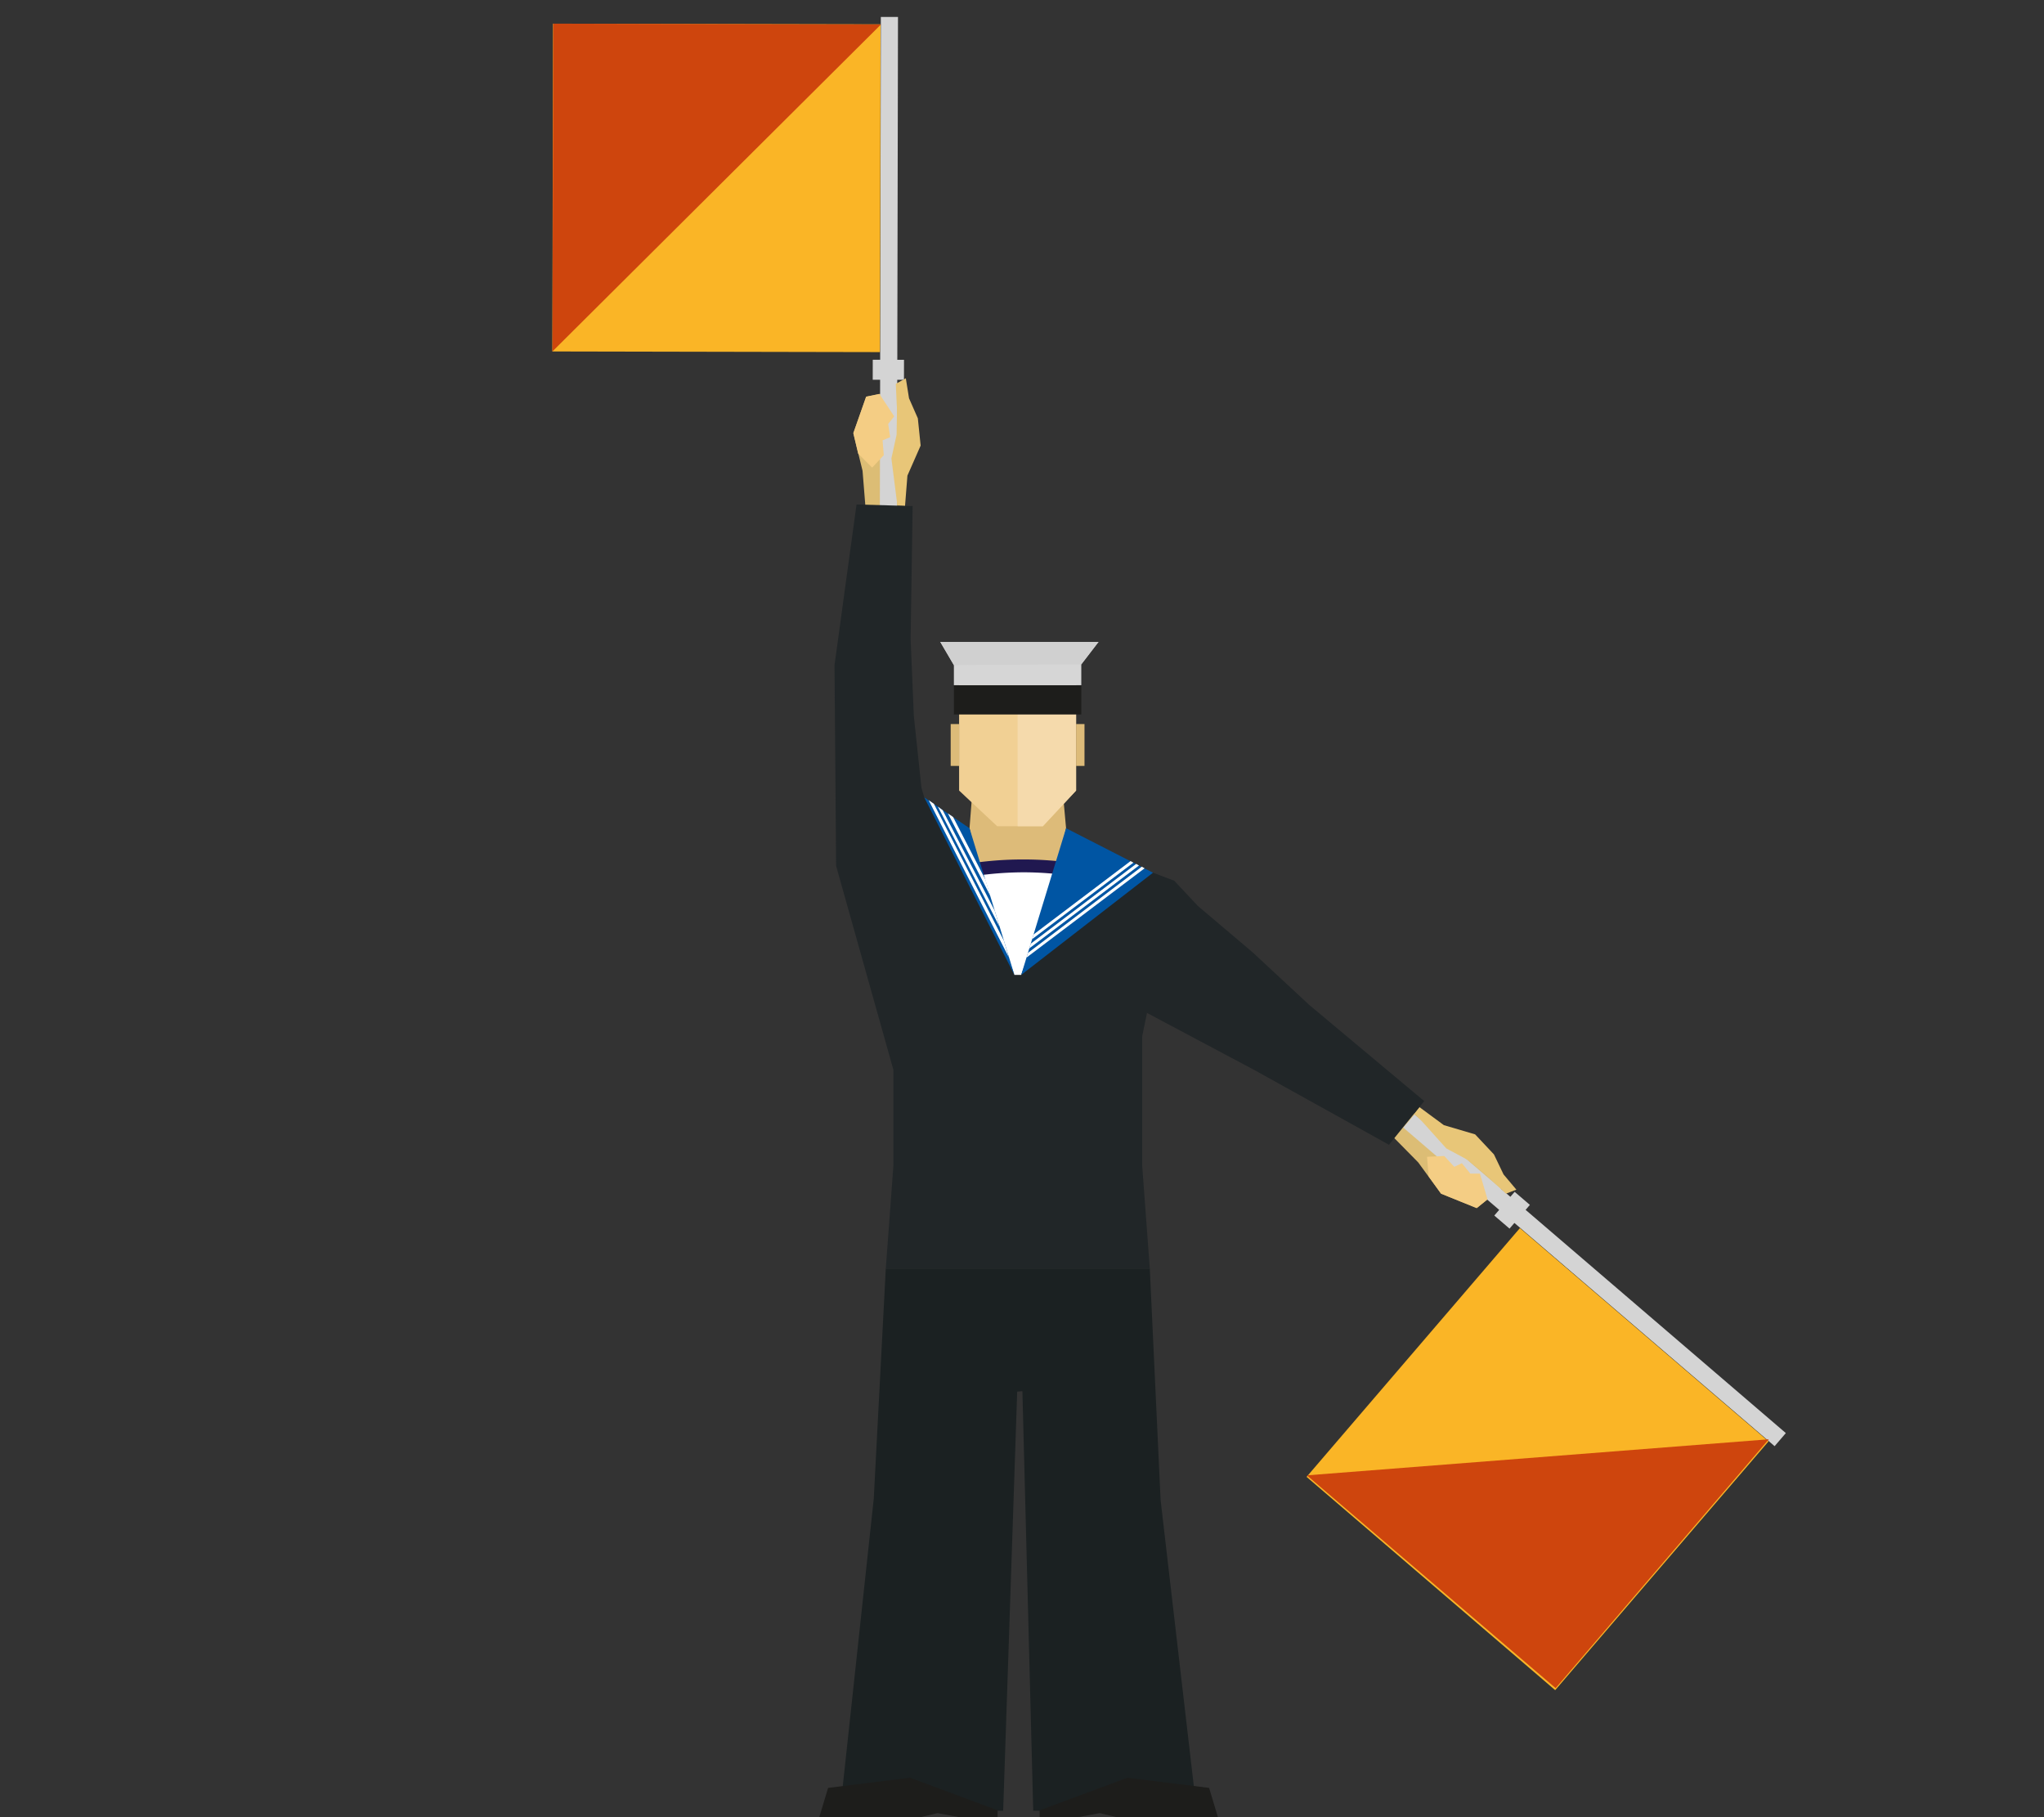 <svg viewBox="0 0 510.2 453.5" xmlns="http://www.w3.org/2000/svg"><rect x="0" y="0" width="510.2" height="453.5" fill="#333333" stroke="none"/><path d="m347.9 283.9 6.1 6.2 5.7 7.8 8.9 3.6 6.5-5.2-1.3-5.5-4.4-3.6-6.6-3.4-9.8-6.1z" fill="#dcbd75"/><path d="m373.5 299h7.8v5.01h-7.8z" fill="#d4d4d4" transform="matrix(.651 -.759 .759 .651 -97.1 392.2)"/><path d="m395.8 258.1h4.3v122.13h-4.3z" fill="#d4d4d4" transform="matrix(.651 -.759 .759 .651 -103.3 413.8)"/><path d="m342.9 322.8h81.8v81.76h-81.8z" fill="#fab526" transform="matrix(.651 -.759 .759 .651 -142.1 418.7)"/><path d="m326.2 368.2 115.3-9-53.2 62.1z" fill="#ce450d"/><path d="m354.3 276.3 6.1 4.5 7.8 2.3 4.7 5 2.4 5 3.2 3.8-2.6 1-4.8-4.5-4.7-3.9-5.4-2.9-7.9-8.8z" fill="#e8c678"/><path d="m356.2 288.7.4 4.9 3.1 4.3 8.9 3.6 2.7-2.2-1.9-6.4h-2.4l-2.1-2.6-1.9.9-2.5-2.7z" fill="#f4cd84"/><path d="m216 126.2-.7-8.7-2.3-9.4 3.2-9.1 8.1-1.6 3.3 4.6-.1 5.7-1.7 7.2-1.8 11.4z" fill="#dcbd75"/><path d="m219.3 88.4h5v7.8h-5z" fill="#d4d4d4" transform="matrix(.002 -1 1 .002 129 313.9)"/><path d="m160.8 63.1h122.1v4.28h-122.1z" fill="#d4d4d4" transform="matrix(.002 -1 1 .002 156.2 287)"/><path d="m138 6h81.8v81.76h-81.8z" fill="#fab526" transform="matrix(.002 -1 1 .002 131.6 225.7)"/><path d="m137.9 87.7 82-81.6-81.8-.2z" fill="#ce450d"/><path d="m225.9 126.3.6-7.6 3.3-7.5-.7-6.8-2.2-5-.8-5-2.5 1.4.3 6.5-.1 6.2-1.3 5.9 1.5 11.8z" fill="#e8c678"/><path d="m217.7 116.7-3.5-3.5-1.2-5.1 3.2-9.1 3.3-.7 3.7 5.6-1.5 1.9.5 3.3-1.9.8.3 3.7z" fill="#f4cd84"/><path d="m266.1 206.7-2.8 13-18.5.1-2.8-13.1.6-7.7h22.8z" fill="#ddbb79"/><path d="m233.8 216.6h39.3v34.72h-39.3z" fill="#fff"/><path d="m280 221.5a81.6 81.6 0 0 0 -24.6-3.8 85.3 85.3 0 0 0 -17.5 1.9l-.7-3.2a85.9 85.9 0 0 1 18.2-1.9 84.5 84.5 0 0 1 25.6 3.9z" fill="#201850"/><path d="m287 316.6h-65.9l-3 57.4-8.4 77.9h40.7l3.5-104.6 1.3-.1 2.7 104.7h40.8l-9-77.5z" fill="#1b2122"/><path d="m301.8 446.2-20.2-2.5v-.1l-22.1 8.2v1.7h9.6l5.4-1 4.2 1h16.3 4.8 4.2z" fill="#1d1d1b"/><path d="m206.7 446.2 20.2-2.5.1-.1 22 8.2v1.7h-9.6l-5.4-1-4.2 1h-16.3-4.8-4.2z" fill="#1d1d1b"/><path d="m326.8 250.8-14.1-13.1-13.7-11.6-5.9-6.3-26-9.8-12.2 33.3h-1.7l-12.2-33.3-10.3-11-.7-2.4-1.9-17.9-.8-19.2.5-33.2-14-.4-5.5 40.1.4 50.1 14.3 50.9v23.9l-1.9 25.7h65.9l-1.9-25.7v-32.3l1.2-5.8 26.9 14.3 33.5 18.6 8.8-10.9z" fill="#212628"/><path d="m268.6 164.1h-29.2v33.2l9.5 8.9h11.4l8.3-8.9z" fill="#f1d094"/><path d="m268.6 164.1h-14.6v42.1h6.3l8.3-8.9z" fill="#f5daac"/><path d="m238.1 171h31.8v7.31h-31.8z" fill="#1d1d1b"/><path d="m274.2 160.2h-39.5l3.4 5.8v5h31.8v-5.2z" fill="#d6d6d6"/><path d="m237.3 180.7h2.1v10.45h-2.1z" fill="#ddbb79"/><path d="m268.6 180.7h2.1v10.45h-2.1z" fill="#ddbb79"/><path d="m234.7 160.2h39.5l-4.3 5.6-31.8.2z" fill="#d0d0d0"/><path d="m266.1 206.7 21.7 11.1-32.9 25.5z" fill="#0055a3"/><path d="m242 206.7-11.3-7.7 22.5 44.3z" fill="#0055a3"/><g fill="#fff"><path d="m285 216.3-28.4 21.5-.4 1.2 29.5-22.3z"/><path d="m283.6 215.6-26.3 19.9-.4 1.2 27.4-20.7z"/><path d="m282.2 214.9-24.2 18.3-.4 1.2 25.3-19.1z"/><path d="m250.6 234.8-17.5-34.2-1.3-.9 20 39.2z"/><path d="m248.3 227.3-13-25.1-1.2-.9 15.4 30z"/><path d="m246 219.6-8.1-15.7-1.3-.9 10.6 20.6z"/></g></svg>